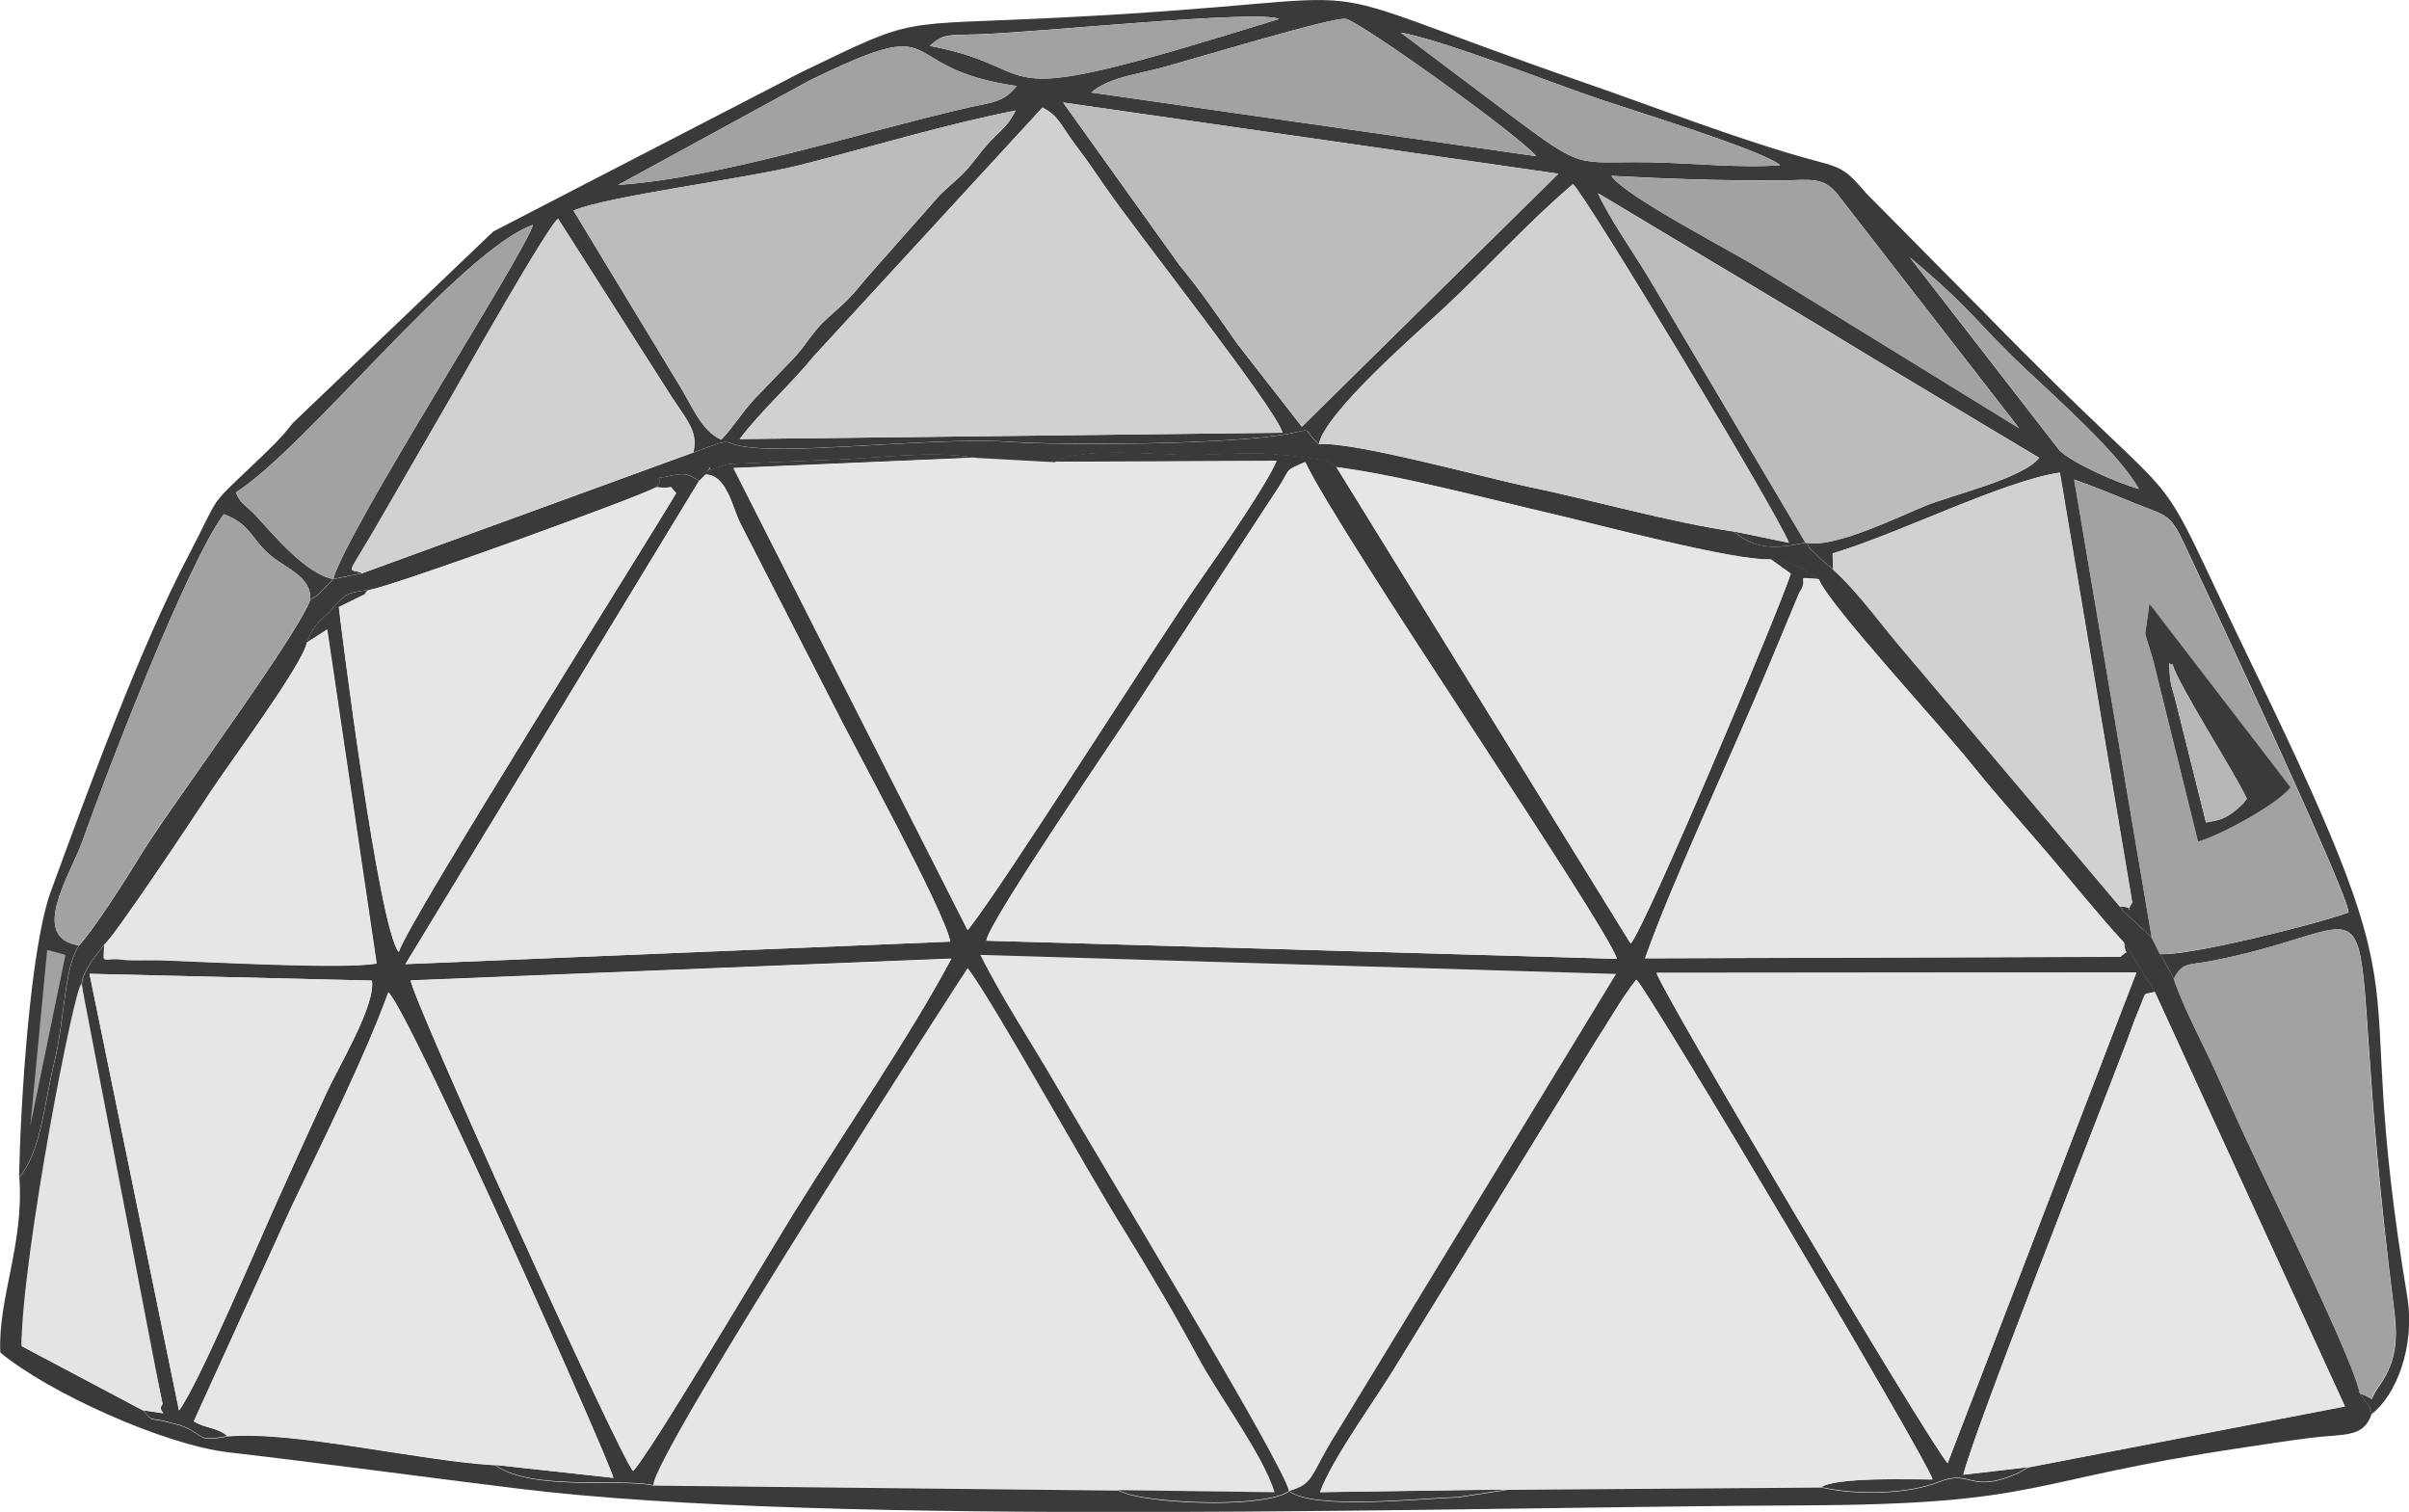 <svg xmlns="http://www.w3.org/2000/svg" id="katman_2" viewBox="0 0 159.35 100"><defs><style>.cls-1{fill:#a4a6a4;}.cls-1,.cls-2,.cls-3,.cls-4,.cls-5,.cls-6,.cls-7,.cls-8{fill-rule:evenodd;}.cls-2{fill:#bbbdbb;}.cls-3{fill:#a1a3a1;}.cls-4{fill:#393b39;}.cls-5{fill:#b6b8b6;}.cls-6{fill:#d0d1d0;}.cls-7{fill:#e4e7e4;}.cls-8{fill:#e2e5e2;}</style></defs><g id="katman_1"><path class="cls-7" d="M85.26,98.63c1.74-.47,1.4-1.09,3.15-3.84l18.49-30.36-42.05-1.26c1.41,2.85,3.37,5.79,5.01,8.63,2.77,4.79,15.09,25.09,15.4,26.84"></path><path class="cls-7" d="M43.2,98.24l30.71.33,10.38.14c-.77-2.5-3.67-6.35-5.05-8.91-1.46-2.71-3.46-6.13-5.04-8.65-2.24-3.58-8.53-14.94-10.21-17.11-.05.04-20.85,32.2-20.79,34.2"></path><path class="cls-4" d="M64.6,30.28c-3.1-.52-6.57.05-9.75.13l-6.65.28c-.12.03-.63.17-.85.26-1.52.62.32-.72-.73.44,1.45-.06,1.84,2.23,2.35,3.22l6.08,11.86c1.38,2.79,7.4,13.71,7.81,15.81l-36.04,1.49,19.43-31.98c-.65-.3-.74-.55-1.7-.36-2.09.43-.33-.12-1.14.79,1.41.14.7-.27,1.32.39-1.89,3.22-17.59,28.1-18.35,30.35-1.31-1.54-3.82-21.5-3.96-22.81l1.54-.76c.06-.04.2-.06.24-.19.04-.13.16-.12.23-.19-1.81.25-1.49.29-2.62,1.43-.49.5-.62.53-.93.95-.4.54-.31.41-.57,1.11.09-.06.22-.14.28-.19l1.06-.68,3.27,22.09c-2.2.39-11.12-.11-14.31-.22-.44-.01-2.04.02-2.31-.02-1.61-.23-1.46.47-1.38-1.02l-.84,1.09c-1.2,1.9-.33,1.5-.63,3.2-.32,1.85-.75.46-.71,2.5.1-.07.97-.58.89-.58l5.13,24.19c-.53.67,1.07.75-1.28.42.72.87.32.38,1.83.82l.6.16c1.73.61.95,1.15,3.14.72-.69-.59-1.49-.5-2.22-.97l6.47-14.21c2.19-4.58,4.78-9.74,6.4-14.16,1.42,1.3,14.64,31.01,14.88,32.11l-7.84-.86c2.46,1.75,8.23.85,10.48,1.34-.06-2,20.74-34.16,20.79-34.2,1.67,2.17,7.96,13.53,10.21,17.11,1.58,2.53,3.59,5.94,5.04,8.65,1.38,2.56,4.28,6.41,5.05,8.91l-10.38-.14.74.27c2.43.64,8.95.87,10.61-.21,1.68,1.26,8.69.46,11.15.4l3.31-.51-12.41.18c.81-2.26,3.8-6.3,5.18-8.62l13.09-21.26c.9-1.38,1.76-2.92,2.65-4.02.95.96,19.31,31.87,19.59,33.06-1.36,0-6.34-.17-7.37.51,2.31.52,5.69.48,7.79-.36,2.18-.87,1.98.84,5.22-.57l.7-.4-4.3.5c.87-3.34,8.41-22.35,10.81-28.65.26-.7.46-1.31.77-2.03.61-1.43.21-1.01,1.09-1.25l-2.04-3.27c.08,1.25.52.19-.23.95l-31.45.1c1.71-4.89,5.79-13.59,8.19-19.36l2.01-4.82c.77-1.08-.53-1.03,1.29-.9-.99-.7-2.06-1.3-3.2-1.32l1.34.96c-.85,2.6-9.57,23.3-10.59,24.47l-19.47-31.53c-.65-.49-.34-.39-2.24-.65-2.96-.4-3.86-.23-6.89-.16-2.65.07-7.52-.6-9.5.47l14.68-.06c-.67,1.6-3.83,6.15-4.93,7.72-3.21,4.58-13.19,20.46-15.5,23.31l-15.49-30.56,16.09-.69ZM65.24,62.22c.23-1.38,8.81-13.85,10.14-15.94l9.19-14.04c.84-1.29.34-1.07,1.77-1.68,2.18,4.68,19.83,30.45,20.62,32.86l-41.72-1.2ZM62.93,63.41c-2.8,5.22-6.96,11.24-10.43,16.83-1.53,2.46-9.47,15.87-10.62,17.05-.88-.88-14.74-31.54-14.71-32.45l35.76-1.44ZM85.26,98.63c-.31-1.74-12.64-22.04-15.4-26.84-1.64-2.84-3.6-5.78-5.01-8.63l42.05,1.26-18.49,30.36c-1.75,2.75-1.42,3.37-3.15,3.84ZM128.83,96.78c-1.52-1.83-18.99-31.31-19.25-32.43l31.74-.03-12.49,32.46ZM5.92,64.41l18.68.45c.25,1.63-2.16,5.61-3,7.42-1.08,2.34-2.18,4.76-3.2,7.03-1.35,2.98-5.32,12.38-6.56,13.98l-5.92-28.88Z"></path><path class="cls-7" d="M99.73,98.52l20.72-.15c1.03-.68,6.02-.51,7.37-.51-.28-1.19-18.64-32.11-19.59-33.06-.89,1.1-1.75,2.64-2.65,4.02l-13.09,21.26c-1.37,2.32-4.37,6.36-5.18,8.62l12.41-.18Z"></path><path class="cls-7" d="M65.24,62.22l41.72,1.2c-.79-2.41-18.43-28.18-20.62-32.86-1.43.61-.94.39-1.77,1.68l-9.19,14.04c-1.33,2.09-9.91,14.56-10.14,15.94"></path><path class="cls-4" d="M1.27,77.87c1.46-1.76,1.67-4.98,2.27-7.41.77-3.11.68-6.47,1.68-7.93-3.34-.51-.55-4.7.21-6.84,1.76-4.96,6.96-18.41,9.37-21.68,1.79.66,1.78,1.62,3.11,2.74.99.83,2.72,1.41,2.61,2.91.62-.42.13,0,.67-.48l.84-.88,1.92-.39c-.88-.39-1.15.44.71-2.69l5.17-8.94c.93-1.63,6.37-11.28,7.09-11.81l7.07,11.09c1.38,2.23,2.22,2.84,1.88,4.37,3.34-1.24,1.25-.47,4.39-.29,4.06.24,11.94-.74,16.74-.41,3.35.23,14.48.19,18.33-.56,1.6-.31.74-.37,1.91.7.45-2.15,6.78-7.6,8.33-9.05,2.85-2.66,5.67-5.77,8.48-8.14.75.59,13.57,21.82,14.28,23.72l-3.64-.75c1.45,1.27,2.96,1.13,4.75.73.05.09.15.1.19.24.03.13.14.18.18.23l.78.76c.06.05.16.13.22.18l.46.38-.03-1.07c4.28-1.27,11.32-4.81,15.02-5.34l4.79,28.44c-.61.86.41.28-.82.26.04.1.14.12.17.26l1.94,1.8-5.13-30.3c1.26.45,2.67,1.02,3.98,1.56,2.14.87,2.32.63,3.31,2.72,1.77,3.76,10.75,22.93,10.86,24.35-2.05.76-10.5,2.88-12.48,2.76.29.44.68,1.2.92,1.64.59-1.13.9-.88,2.57-1.2,13.37-2.61,8.09-7.92,11.96,22.78.24,1.86.36,3.51-.95,5.35-.85,1.19-.04.9-1.28.49.68,1.07.53.46.78,1.36,1.58-1.2,2.91-4.44,2.35-7.79-3.95-23.69,1.82-16.86-10.07-41.35-7.84-16.14-2.77-8.2-17.9-23.71l-7.78-7.86c-1.29-1.49-1.54-1.7-3.22-2.14-4.86-1.28-10.75-3.59-15.39-5.19C83.43-1.94,94.51-.08,70.39,1.15c-11.33.58-9.54-.16-17.39,3.63l-20.37,10.53-13.28,12.69c-.88,1.14-1.61,1.78-2.61,2.74-3.08,2.95-2.07,1.79-4.27,6-3.23,6.15-6.61,15.41-9.1,22.2-1.39,3.79-2.01,14.08-2.11,18.93M61.49,3.04c.86-.77,1.18-.65,1.74-.74.02,0,1.33-.02,1.49-.03,3.93-.12,18.44-1.64,19.89-1.02-20.81,6.48-14.56,3.4-23.12,1.78ZM117.76,10.93c-2.77.2-5.94-.16-8.77-.2-4.81-.06-4.13.6-9.22-3.22l-7.12-5.36c2.69.48,9.7,3.21,12.78,4.28,2.23.77,11.25,3.53,12.33,4.5ZM72.18,6.12c1.15-.97,2.88-1.18,4.5-1.6,2.08-.55,11.59-3.45,12.35-3.27,1.07.25,11.52,7.76,12.59,9.08l-29.43-4.21ZM53.5,5.35c9.58-4.69,5.26-.88,13.75.34-.89,1.1-1.6,1.06-3.18,1.42-7.12,1.62-16.34,4.66-23.18,5.12l12.61-6.88ZM86.12,28.23l-4.25-5.45c-1.47-2.09-2.36-3.42-3.88-5.28l-7.67-10.72,32.76,4.71-16.97,16.74ZM37.93,13.93c2.32-.98,11.47-2.11,15.07-3.03,4.6-1.18,9.55-2.68,14.19-3.59-.79,1.49-1.1,1.17-2.55,3.07-1.04,1.36-1.22,1.32-2.45,2.5l-4.83,5.46c-1.11,1.35-1.17,1.41-2.64,2.72-.97.86-1.36,1.74-2.26,2.68l-2.61,2.71c-.82.91-1.35,1.81-2.14,2.63-1.34-.59-1.97-2.33-2.82-3.68l-6.95-11.47ZM116.51,17.83c-1.79-1.14-9.04-4.85-9.92-6.2,3.73.2,7.46.33,11.2.3,2.03-.01,2.87-.31,3.9,1.1l11.86,15.28-17.04-10.49ZM119.43,35.89l-10.34-17.47c-.97-1.61-2.75-4.18-3.38-5.64l14.73,8.82c4.81,2.94,9.69,5.82,14.45,8.68-1.06,1.36-5.76,2.45-7.52,3.17-1.81.74-6.18,2.88-7.93,2.43ZM22.04,38.3c-1.77-.33-3.88-2.84-5.02-4.09-.85-.93-1.02-.74-1.42-1.64,4.59-2.89,14.9-16.02,19.66-17.7-.65,2.08-12.27,20.09-13.22,23.43ZM141.49,32.35c-1.44-.42-4.37-1.69-5.27-2.57l-9.9-12.77c4.35,3.67,4.23,4.15,7.66,7.39,1.83,1.73,6.27,5.66,7.5,7.95ZM48.93,29.04c1.41-1.87,3.35-3.58,4.89-5.47l15.14-16.46c1.13.62,1.11,1.06,2.28,2.61.75.99,1.25,1.74,1.9,2.68,2.04,2.97,11.35,14.74,11.69,16.22l-35.9.42Z"></path><path class="cls-7" d="M27.17,64.85c-.03.91,13.83,31.57,14.71,32.45,1.15-1.19,9.09-14.59,10.62-17.05,3.47-5.59,7.64-11.61,10.43-16.83l-35.76,1.44Z"></path><path class="cls-7" d="M46.25,31.79l-19.43,31.98,36.04-1.49c-.4-2.09-6.43-13.01-7.81-15.81l-6.08-11.86c-.51-.99-.9-3.27-2.35-3.22l-.38.39Z"></path><path class="cls-7" d="M69.75,30.56l-5.15-.28-16.09.69,15.49,30.56c2.3-2.85,12.29-18.73,15.5-23.31,1.1-1.57,4.26-6.13,4.93-7.72l-14.68.06Z"></path><path class="cls-7" d="M128.83,96.78l12.49-32.46-31.74.03c.26,1.12,17.73,30.6,19.25,32.43"></path><path class="cls-4" d="M45.87,29.93l-21.91,7.99-1.92.39-.84.88c-.54.48-.05.06-.67.48-.63,1.8-6.39,9.81-7.64,11.63-1.15,1.66-2.58,3.62-3.85,5.69-.79,1.29-2.83,4.48-3.81,5.55-1,1.46-.91,4.82-1.68,7.93-.6,2.43-.81,5.65-2.27,7.41.32,4.43-1.43,8.02-1.26,11.58,3.15,2.63,10.83,6.11,15.09,6.6,6.39.74,12.89,1.63,19.16,2.4,20.69,2.56,62.79,1.2,85.03,1.11,15.95-.07,14.47-1.64,28.93-3.8,1.55-.23,2.99-.46,4.56-.66,2.24-.29,3.56.03,4.09-1.59-.25-.9-.1-.29-.78-1.36-.27-1.72-4.92-11.33-6.02-13.65-1.12-2.34-2.14-4.51-3.14-6.8-.95-2.19-2.56-5.13-3.14-6.97-.24-.44-.63-1.19-.92-1.64l-.54-1.08-1.94-1.8c-.03-.14-.13-.17-.17-.26l-14.25-16.85c-1.47-1.7-3-3.89-4.71-5.43l-.46-.38c-.06-.05-.16-.13-.22-.18l-.78-.76s-.16-.1-.18-.23c-.03-.13-.13-.15-.19-.24-1.79.39-3.3.53-4.75-.73-4.19-.61-9.27-2.06-13.72-2.99-2.82-.59-11.46-2.98-13.74-2.79-1.17-1.07-.31-1.02-1.91-.7-3.85.75-14.98.79-18.33.56-4.81-.33-12.68.65-16.74.41-3.14-.19-1.05-.96-4.39.29M4.72,69.26c-.05-2.03.38-.64.71-2.5.29-1.69-.57-1.3.63-3.2l.84-1.09c.61-.42,6.12-8.72,6.9-9.91,1.48-2.27,6.12-8.44,6.51-10.06.27-.71.17-.57.57-1.11.31-.42.44-.45.93-.95,1.13-1.14.81-1.19,2.62-1.43,1.1-.08,17.71-6.08,18.99-6.79.81-.91-.95-.36,1.14-.79.95-.2,1.05.05,1.7.36l.38-.39c1.05-1.17-.79.17.73-.44.22-.09.73-.24.85-.26l6.65-.28c3.18-.08,6.65-.65,9.75-.13l5.15.28c1.98-1.08,6.85-.41,9.5-.47,3.03-.08,3.93-.25,6.89.16,1.91.26,1.59.16,2.24.65,4.21.54,9.97,2.09,14.36,3.11,2.8.65,11.93,3.09,14.36,2.99,1.14.02,2.21.62,3.2,1.32.69,1.71,8.04,9.64,10.08,12.19,1.74,2.17,3.47,4.07,5.1,5.98,1.71,2.01,3.43,4.16,5.01,5.86l2.04,3.27,12.57,27.4-20.94,4.03-.7.4c-3.24,1.41-3.04-.3-5.22.57-2.1.84-5.48.88-7.79.36l-20.72.15-3.31.51c-2.46.06-9.47.86-11.15-.4-1.66,1.08-8.18.86-10.61.21l-.74-.27-30.71-.33c-2.25-.49-8.02.41-10.48-1.34-4.98-.28-13.29-2.29-17.69-1.91-2.19.43-1.41-.11-3.14-.72l-.6-.16c-1.51-.43-1.11.05-1.83-.82l-8.04-4.26c-.1-5.08,3.72-15.6,3.3-19.76Z"></path><path class="cls-7" d="M15.03,94.98c4.4-.37,12.71,1.63,17.69,1.91l7.84.86c-.24-1.11-13.46-30.82-14.88-32.11-1.62,4.42-4.22,9.58-6.4,14.16l-6.47,14.21c.73.47,1.53.38,2.22.97"></path><path class="cls-7" d="M117.11,36.99c-2.43.1-11.56-2.34-14.36-2.99-4.39-1.02-10.15-2.57-14.36-3.11l19.47,31.53c1.02-1.17,9.75-21.87,10.59-24.47l-1.34-.96Z"></path><path class="cls-7" d="M140.49,62.34c-1.58-1.7-3.31-3.86-5.01-5.86-1.62-1.91-3.36-3.81-5.1-5.98-2.04-2.55-9.38-10.48-10.08-12.19-1.82-.12-.52-.18-1.29.9l-2.01,4.82c-2.4,5.77-6.48,14.47-8.19,19.36l31.45-.1c.75-.76.31.3.23-.95"></path><path class="cls-6" d="M48.93,29.04l35.9-.42c-.34-1.48-9.65-13.24-11.69-16.22-.65-.94-1.15-1.69-1.9-2.68-1.17-1.55-1.15-1.99-2.28-2.61l-15.14,16.46c-1.53,1.89-3.48,3.59-4.89,5.47"></path><path class="cls-7" d="M134.16,97.05l20.94-4.03-12.57-27.4c-.89.24-.49-.18-1.09,1.25-.31.72-.5,1.33-.77,2.03-2.4,6.31-9.94,25.32-10.81,28.65l4.3-.5Z"></path><path class="cls-6" d="M87.23,29.37c2.28-.19,10.92,2.2,13.74,2.79,4.45.93,9.53,2.38,13.72,2.99l3.64.75c-.72-1.9-13.53-23.14-14.28-23.72-2.81,2.37-5.63,5.47-8.48,8.14-1.55,1.45-7.88,6.9-8.33,9.05"></path><path class="cls-2" d="M86.12,28.23l16.97-16.74-32.76-4.71,7.67,10.72c1.51,1.86,2.41,3.18,3.88,5.28l4.25,5.45Z"></path><path class="cls-7" d="M24.42,39.02c-.07.07-.19.07-.23.19-.04.13-.18.15-.24.19l-1.54.76c.14,1.31,2.65,21.26,3.96,22.81.76-2.25,16.46-27.13,18.35-30.35-.62-.66.09-.25-1.32-.39-1.28.72-17.88,6.72-18.99,6.79"></path><path class="cls-7" d="M11.84,93.29c1.24-1.59,5.21-11,6.56-13.98,1.03-2.27,2.12-4.68,3.2-7.03.84-1.82,3.25-5.79,3-7.42l-18.68-.45,5.92,28.88Z"></path><path class="cls-2" d="M37.93,13.93l6.95,11.47c.86,1.35,1.48,3.09,2.82,3.68.79-.81,1.32-1.72,2.14-2.63l2.61-2.71c.9-.94,1.3-1.82,2.26-2.68,1.47-1.31,1.53-1.37,2.64-2.72l4.83-5.46c1.23-1.18,1.41-1.14,2.45-2.5,1.45-1.91,1.76-1.59,2.55-3.07-4.64.91-9.58,2.42-14.19,3.59-3.6.92-12.75,2.05-15.07,3.03"></path><path class="cls-6" d="M121.25,37.68c1.71,1.54,3.23,3.73,4.71,5.43l14.25,16.85c1.22.02.21.6.82-.26l-4.79-28.44c-3.7.53-10.73,4.08-15.02,5.34l.03,1.07Z"></path><path class="cls-3" d="M143.78,64.74c.58,1.85,2.19,4.78,3.14,6.97,1,2.29,2.03,4.46,3.14,6.8,1.11,2.32,5.76,11.92,6.02,13.65,1.24.41.43.7,1.28-.49,1.31-1.83,1.18-3.48.95-5.35-3.87-30.7,1.42-25.39-11.96-22.78-1.67.33-1.99.07-2.57,1.2"></path><path class="cls-3" d="M142.32,62.02l.54,1.08c1.98.12,10.43-1.99,12.48-2.76-.11-1.42-9.09-20.59-10.86-24.35-.99-2.09-1.17-1.85-3.31-2.72-1.32-.53-2.73-1.11-3.98-1.56l5.13,30.3ZM151.5,52.07c-.84,1.16-4.92,3.32-6.12,3.59l-2.93-11.86c-.11-.44-.51-1.62-.56-1.88l.28-1.99,9.33,12.14Z"></path><path class="cls-2" d="M119.43,35.89c1.76.45,6.12-1.69,7.93-2.43,1.76-.72,6.46-1.81,7.52-3.17-4.75-2.86-9.64-5.74-14.45-8.68l-14.73-8.82c.63,1.46,2.41,4.03,3.38,5.64l10.34,17.47Z"></path><path class="cls-6" d="M23.95,37.91l21.91-7.99c.34-1.53-.49-2.14-1.88-4.37l-7.07-11.09c-.71.53-6.16,10.18-7.09,11.81l-5.17,8.94c-1.85,3.14-1.58,2.3-.71,2.69"></path><path class="cls-7" d="M20.3,42.51c-.39,1.62-5.02,7.79-6.51,10.06-.77,1.18-6.29,9.49-6.9,9.91-.08,1.49-.22.79,1.38,1.02.27.04,1.87,0,2.31.02,3.19.11,12.11.61,14.31.22l-3.27-22.09-1.06.68c-.07.04-.19.12-.28.19"></path><path class="cls-3" d="M5.22,62.53c.98-1.07,3.02-4.26,3.81-5.55,1.27-2.07,2.7-4.03,3.85-5.69,1.26-1.82,7.01-9.82,7.64-11.63.11-1.5-1.62-2.08-2.61-2.91-1.33-1.12-1.32-2.08-3.11-2.74-2.41,3.27-7.61,16.72-9.37,21.68-.76,2.14-3.55,6.33-.21,6.84"></path><path class="cls-3" d="M22.04,38.3c.95-3.34,12.57-21.36,13.22-23.43-4.77,1.67-15.07,14.81-19.66,17.7.4.91.57.71,1.42,1.64,1.14,1.25,3.25,3.76,5.02,4.09"></path><path class="cls-3" d="M133.55,28.32l-11.86-15.28c-1.03-1.41-1.87-1.12-3.9-1.1-3.74.03-7.47-.1-11.2-.3.88,1.35,8.13,5.06,9.92,6.2l17.04,10.49Z"></path><path class="cls-3" d="M72.18,6.12l29.43,4.21c-1.07-1.32-11.51-8.83-12.59-9.08-.76-.18-10.27,2.73-12.35,3.27-1.62.42-3.35.64-4.5,1.6"></path><path class="cls-8" d="M1.42,89.02l8.04,4.26c2.35.33.75.26,1.28-.42l-5.35-27.78c-.43-.04-3.93,17.96-3.97,23.93"></path><path class="cls-3" d="M40.89,12.23c6.85-.46,16.07-3.49,23.18-5.12,1.58-.36,2.29-.32,3.18-1.42-8.5-1.22-4.17-5.03-13.75-.34l-12.61,6.88Z"></path><path class="cls-3" d="M117.76,10.93c-1.07-.98-10.1-3.73-12.33-4.5-3.08-1.07-10.09-3.8-12.78-4.28l7.12,5.36c5.1,3.82,4.41,3.16,9.22,3.22,2.83.04,6,.4,8.77.2"></path><path class="cls-3" d="M61.49,3.04c8.56,1.62,2.31,4.7,23.12-1.78-1.45-.63-15.96.89-19.89,1.02-.16,0-1.47.03-1.49.03-.56.09-.88-.03-1.74.74"></path><path class="cls-4" d="M145.39,55.66c1.2-.28,5.27-2.43,6.12-3.59l-9.33-12.14-.28,1.99c.05.25.45,1.43.56,1.88l2.93,11.86ZM148.08,53.43c-.95.83-1.36.81-2.16.97l-2.07-8.28c-.13-.45-.29-.92-.32-1.41-.09-1.56-.05-.47.16-.81.41,1.43,4.04,7.03,4.93,8.92-.27.34-.14.25-.55.6Z"></path><path class="cls-1" d="M141.49,32.35c-1.23-2.29-5.67-6.22-7.5-7.95-3.43-3.24-3.31-3.72-7.66-7.39l9.9,12.77c.89.87,3.83,2.15,5.27,2.57"></path><path class="cls-5" d="M145.92,54.4c.8-.16,1.21-.14,2.16-.97.41-.36.28-.26.55-.6-.9-1.89-4.53-7.49-4.93-8.92-.21.34-.25-.75-.16.81.03.49.18.96.32,1.41l2.07,8.28Z"></path><polygon class="cls-3" points="3.12 62.83 2.01 74.45 4.33 63.16 3.12 62.83"></polygon></g></svg>